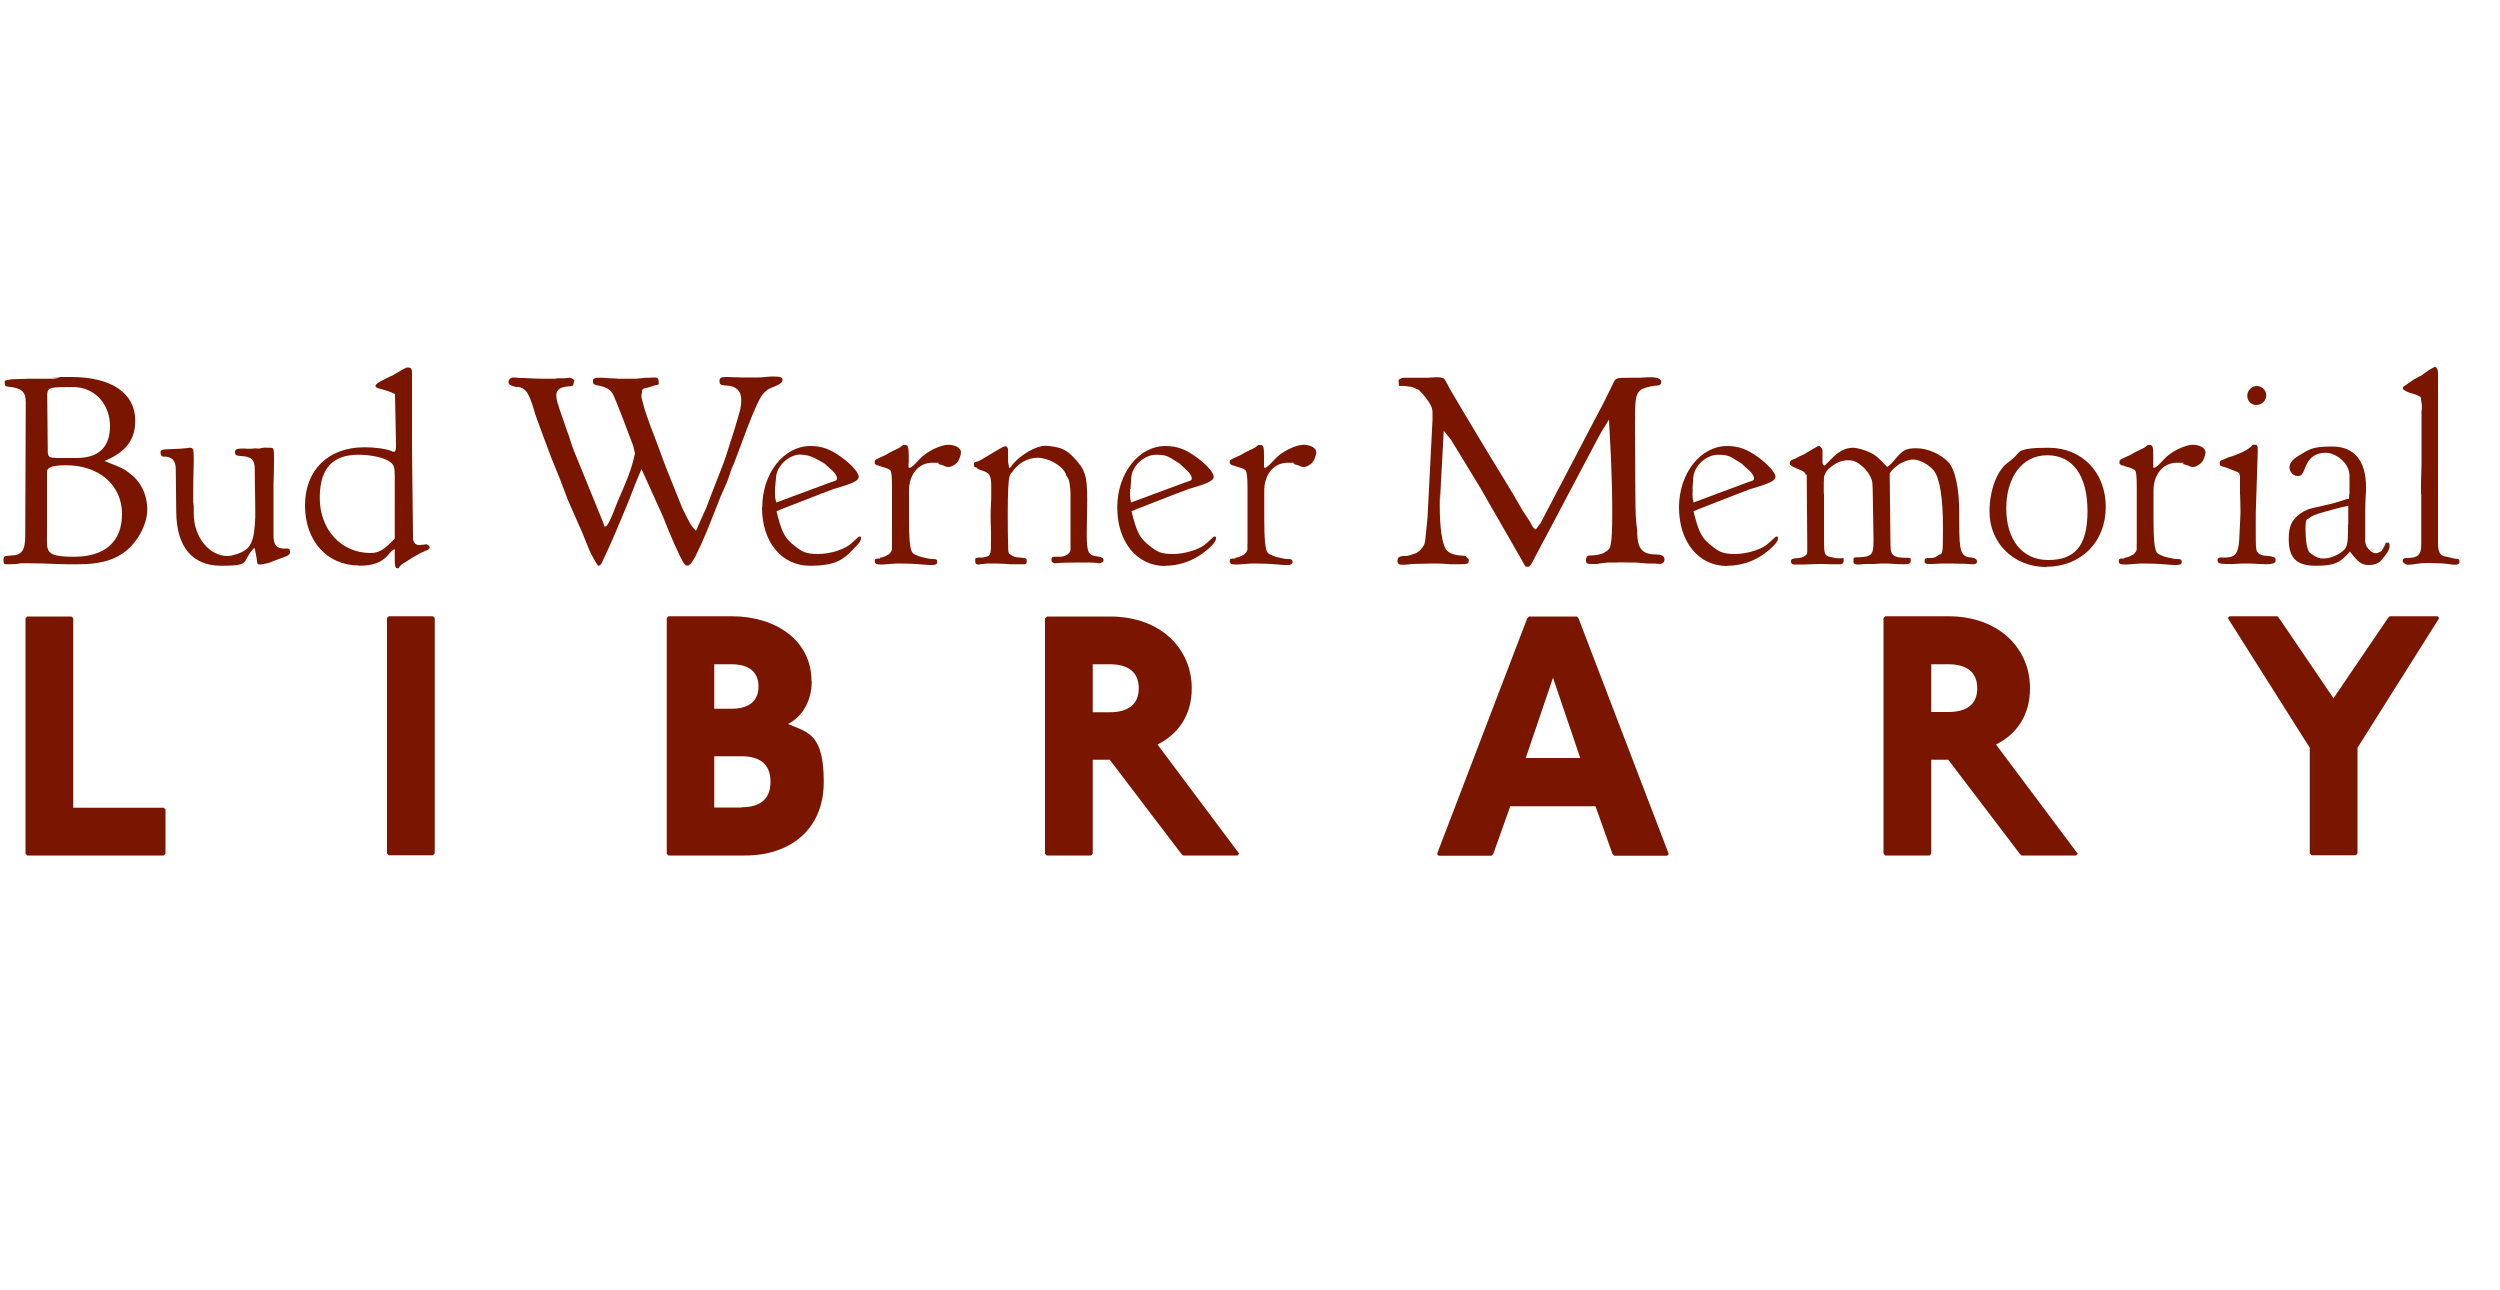 <?xml version="1.0" encoding="UTF-8"?>
<svg id="Layer_1" xmlns="http://www.w3.org/2000/svg" version="1.1" viewBox="0 0 1000 516">
  <!-- Generator: Adobe Illustrator 29.3.1, SVG Export Plug-In . SVG Version: 2.1.0 Build 151)  -->
  <defs>
    <style>
      .st0 {
        fill: #7a1600;
      }
    </style>
  </defs>
  <path class="st0" d="M28.7,246.6H10.9l-.7.7v94.2l.7.7h54.6l.7-.7v-17.7l-.7-.7H29.3v-75.8l-.7-.7h0Z"/>
  <path class="st0" d="M154.8,247.2v94.2l.7.7h17.7l.7-.7v-94.2l-.7-.7h-17.7l-.7.7Z"/>
  <path class="st0" d="M324.6,272.5c0-16.4-14.3-26-32-26h-25.2l-.7.7v94.3l.7.7h30.7c17.7,0,31.4-10.2,31.4-29.4s-6.2-19.8-14.3-23.2c5.4-2.7,9.5-8.9,9.5-17.1h0s0,0,0,0ZM285.7,265.7h6.8c7.5,0,10.9,3.4,10.9,8.9s-3.4,8.9-10.9,8.9h-6.8v-17.8h0ZM296.6,323h-10.9v-20.5h10.9c6.8,0,11.6,2.7,11.6,10.2s-4.8,10.2-11.6,10.2Z"/>
  <path class="st0" d="M418,247.2v94.3l.7.7h17.7l.7-.7v-37.6h6.8l28.6,37.6.7.7h21.8l.7-.7-32.7-43.7c8.2-4.1,13.7-11.6,13.7-22.5,0-15.7-12.3-28.7-32.7-28.7h-25.2l-.7.7h0s0,0,0,0ZM437.1,265.7h6.8c6.8,0,11.6,2.7,11.6,9.6s-4.8,9.6-11.6,9.6h-6.8v-19.1Z"/>
  <path class="st0" d="M630.7,246.6h-19.1l-.7.7-36.1,94.3.7.7h21.1l.7-.7,6.8-19.1h34.1l6.8,19.1.7.7h21.1l.7-.7-36.1-94.3-.7-.7h0ZM610.3,303.2l10.9-32.1,10.9,32.1h-21.8,0Z"/>
  <path class="st0" d="M812,275.2c0-15.7-12.3-28.7-32.7-28.7h-25.2l-.7.7v94.3l.7.7h17.7l.7-.7v-37.6h6.8l28.6,37.6.7.7h21.8l.7-.7-32.7-43.7c8.2-4.1,13.6-11.6,13.6-22.5h0ZM779.3,284.8h-6.8v-19.1h6.8c6.8,0,11.6,2.7,11.6,9.6s-4.8,9.5-11.6,9.5Z"/>
  <path class="st0" d="M891.1,247.2l32.8,51.9v42.3l.7.7h17.7l.7-.7v-42.3l32.7-51.9-.7-.7h-19.1l-.7.7-21.8,32.1-21.8-32.1-.7-.7h-19.1s-.7.7-.7.7Z"/>
  <path class="st0" d="M968.5,197.6v20.2c0,4.2-1.4,5.4-5.8,5.4h-.2c-1,0-1.4.4-1.4,1.1s0,.6.2.6l.3.3.6.5c.1,0,.5.2,1.2.2s1.2-.1,3.5-.4c1.2-.2,2.5-.3,3.8-.3s2.1,0,3.9.1c2.2,0,3.7.2,4.6.3,1.2.2,2.4.3,2.8.3,1.1,0,1.8-.4,1.8-1.1,0-1-.3-1.3-1.3-1.3s-1-.2-2.5-.5l-2.3-.5c-1.6-.3-2.5-2-2.5-4.8v-68.6c0-1.3-.6-2.4-1.4-2.4h0c0,.1-.7.5-.7.5l-.6.3c-.4.2-1.3.8-2.6,1.7-.8.7-1.4,1.1-2.2,1.4l-2.2,1.2-3.3,2.3-1,.7v.8s.1.2.3.3c1.1.8,2,1.1,3.4,1.5,2.4.7,3.5,1.3,3.5,1.9v.3c0,.2,0,.8.2,1.4.2.8.2,2.1,0,3.9,0,.5,0,4.3,0,11.3,0,1.9,0,5.2,0,9.8-.2,4.4-.2,8.2-.2,11.4h0s0,0,0,0Z"/>
  <path class="st0" d="M939.1,199.5c-4,1.3-5.8,1.9-7.8,2.3-3.7.9-6,1.3-6.9,1.6-2.1.5-4,1.6-5.7,3.2-1.3,1.2-2.2,2.6-2.6,4.1-.5,1.6-.6,3-.6,5.1,0,7.4,3.2,10.5,10.7,10.5s9.8-1.1,13.8-5.7c3.1,4.2,4.7,5.4,7.3,5.4s3.9-.7,4.9-1.5c.1-.1.9-1,2.1-2.6,1-1.3,1.5-2.5,1.5-3.2s0-.5,0-.8c0-.4-.2-.8-.3-.8h-.6c0-.1-.1-.1-.1-.1-.3,0-.5.1-.6.4l-.3.8-1,1.7c0,.4-.6.8-1.4,1.1-.3.2-.8.3-1.1.3-.8,0-1.6-.4-2.3-1-1.2-1-2-2.4-2-3.8v-11.3c0-1.7,0-4.7.3-8.8v-1.6c0-10.5-4.7-16.2-13.5-16.2s-9.3,1.4-13.3,3.6c-2.6,1.5-3.8,3.1-3.8,4.8s1.5,3.4,3.2,3.4,1.9-.5,3.3-3.9c1.4-3.6,4.1-5.4,8-5.4s9.5,4,9.5,9.2v7c-.1,0-.2,2.3-.2,2.3h0ZM939.2,209.8v1c0,7.5-.3,8.4-3,10.3-2,1.4-4.7,2.3-6.7,2.3s-2.5-.4-4-1.2c-.9-.6-1.4-1-1.7-1.2-1-1.2-1.6-4.6-1.6-9.5s.8-3.5,1.7-4.4c.9-.8,1.9-1.2,6-2.4l5.5-1.5,3.9-.9v7.5h0Z"/>
  <path class="st0" d="M890.5,223h-2.1c-.9,0-1.4.3-1.4.9,0,1.3.5,1.6,3.1,1.7h1.8c0,.1,1.7,0,4.9-.2h2.2c1.5,0,3.3.1,4.9.2,1,0,2,.1,2.7.1,2.2,0,3.6-.5,3.6-1.2v-.9c0-.7-1.2-1.1-3.8-1.3-1.9,0-3-.8-3.6-1.7-.4-1.1-.5-1.9-.5-6.6v-1c0,0,0-7.6,0-7.6l.8-24.6v-.6c0-1.9-.1-2.3-1.2-2.3s-.9.1-1.4.7l-.7.5c-.5.5-1.6,1.2-3.9,2.2-1.1.4-2,.8-2.5,1l-2.2.7-2.3,1c-.9.3-1,.4-1,1.3s.2,1.1,1.4,1.4c1,.2,3,1,5.4,2,1.1.4,1.3,1,1.3,2.5v6.4c.1,0,.2,7.6.2,7.6l-.5,10.5c-.3,5.5-1.6,7.2-5.2,7.3h0s0,0,0,0Z"/>
  <path class="st0" d="M902.5,162c2.3,0,4-1.8,4-3.9s-1.8-3.7-3.8-3.7-3.8,1.8-3.8,3.9,1.6,3.7,3.6,3.7Z"/>
  <path class="st0" d="M849.6,223.4h-.6c-1.2,0-1.5.2-1.5,1.1s.5,1.3,2.3,1.3h1l5.5-.4h1.3c2.3,0,6.2.1,9.1.4,1.7.2,3,.2,3.8.2,1.5,0,2.2-.3,2.2-1.2s-.3-1.2-1.9-1.2h-.5c-.2,0-1-.1-2.2-.4-1.2-.2-2.4-.5-3.4-1-.9-.3-1.5-.7-1.9-1.1-1-1.2-1.4-5.3-1.4-13.8v-11.1c0-6.5,3.9-11.1,9.3-11.1s1.5.1,2.5.5l2,.6c.8.4,1.4.6,2,.6,1.1,0,2.8-1,3.7-2.1.6-.9,1.3-2.7,1.3-3.8,0-1.7-2.3-3-5.1-3s-8.6,2.5-11.6,5.9c-2,2.2-3.2,3.3-3.8,3.3s-.4-.3-.4-.9v-.3c0-.5,0-.8,0-1.1v-2.6c0-3.7-.3-4.2-1.5-4.2s-.6,0-1.8.9c-.3.2-1.4.8-3.2,1.6-.2.1-1.1.5-2.7,1.5-1,.4-1.9.9-2.6,1.2-1.2.5-1.7.9-1.7,1.2v.7c0,.2,0,.3,0,.4.2.2.4.4.9.6.5.1,1,.2,1.9.6,2.3.6,3.3,1.1,3.6,1.7.3.7.5,2.5.5,6.4v22.8c-.1,0,0,2,0,2-.1.9-.7,1.7-1.4,2.2-1.3.8-2.7,1.3-3.5,1.3h0c0,0,0,.1,0,.1Z"/>
  <path class="st0" d="M818.5,226.7c13.9,0,23.8-9.9,23.8-23.9s-9.6-23.7-22.9-23.7-11.2,1.9-14.1,4.2l-1.3,1.1-1.2.9c-4.1,3.2-7,11-7,19.3,0,12.7,9.7,22.2,22.7,22.2h0ZM818.9,182.1c10.3,0,16.1,8.2,16.1,22.4s-5.3,19.5-15.8,19.5-16.7-8.4-16.7-20.6,6.1-21.3,16.4-21.3h0Z"/>
  <path class="st0" d="M722.7,189.9v1.2c0,0,.2,26.3.2,26.3v3.5c0,1.2-1.7,2.3-4.4,2.4-1.6.1-2.1.4-2.1,1.2s.2.8.5,1.1c.2.2.4.2.7.2h4.5l5.1-.2c1.3,0,3.1,0,5.4.1,1.5,0,2.5,0,3.1,0h.4c.9,0,1.4-.6,1.4-1.7s-.4-.7-1.3-.7h-.2c-.9,0-1.5,0-2-.1l-1.8-.4c-2.4-.5-2.6-1.1-2.6-7.1v-17.9c-.1,0-.1-1.9-.1-1.9,0-2.5,0-4,.1-4.6,0-.3,0-.9.4-1.6.3-.9.9-1.6,1.4-2.1,2.7-2.4,5.1-3.5,7.7-3.5s3.9.8,5.9,2.5,3.6,4.4,3.9,6.2c0,.6.2,1.9.2,4.1l.3,18.1v1.2c0,5.7-.7,6.5-5.8,6.7-1,0-1.6,0-1.9.2-.3,0-.3.2-.3.7v1.1c0,.6.7.9,1.5.9h.8c1,0,1.9-.2,2.4-.2h3.5c2-.2,3.2-.2,3.5-.2,1.1,0,2.2,0,3.4.1,2,.2,3.7.2,5,.2,2.3,0,2.8-.3,2.8-1.6s-.3-.9-2-1c-4.9,0-6.1-1-6.1-4.8l-.3-26.1v-2.7c0-.5,1.3-2,3.3-3.5,1.6-1.2,4.3-2.2,5.9-2.2,2.7,0,6.3,1.9,8.4,4.4,2.4,3,3.7,11,3.7,23.1s-.3,9.7-2,10.9c-.7.5-1.7,1-2.4,1h-1.5c-1,0-1.3.2-1.4.7v.4c-.1,0-.1.2-.1.2,0,.8.5,1.1,1.9,1.1h1.1l4.2-.2h4.1c0,.1,4.5.1,4.5.1l3.1.2h.3c1.2,0,1.8-.3,1.8-1,0-1-.8-1.5-2.2-1.7-4.2-.2-4.9-2.2-4.9-13.2v-4.6c0-9.8-1.6-17.4-4.4-20.4-3.1-3.2-8.3-5.5-12.7-5.5s-5.4.9-7.8,3.5l-2.1,2.5-1.8,1.5c-3.6-3.8-4.7-4.8-6.9-5.8-2-1-5.1-1.9-6.9-1.9-3,0-5.8,1.5-8.9,4.8-.5.6-1.3,1.3-2.4,2.4-.7-.5-.8-.8-.8-1.3v-4.8c0-.5-.5-1.3-1-1.6-.1-.2-.3-.2-.4-.2-.4,0-.5.1-2.1,1-2,1.2-3.2,1.9-3.7,2.2l-1.7.8c-1.6.9-2.5,1.3-2.7,1.3-1.2.4-1.5.8-1.5,1.7s1.5,1.4,4.9,2.9c1,.5,1.4,1,1.4,1.5h0c0,0,0,0,0,0Z"/>
  <path class="st0" d="M690.9,226.3c7.1,0,13.8-3,18.8-8.3,1.1-1.1,1.5-2,1.5-2.7s-.2-.7-.5-.7-.7.2-1,.6l-2.3,2.1c-2.5,2.4-8.5,4.3-13.4,4.3s-6.4-.9-9.4-3.3c-3.9-3-5.1-5.3-7.2-13.8l2.4-1,15.4-6c3.5-1.3,5.4-2.1,6.1-2.2,6.7-2,8.9-3.1,8.9-4.6s-2.8-4.8-6.9-7.8c-4.4-3.2-7.9-4.5-12.4-4.5-10.7,0-19.3,10.9-19.3,24.6s7.8,23.4,19.2,23.4h0,0ZM677,195.6l.3-4.4c.2-4.7,5.1-9.3,9.9-9.3s5,.9,9.4,3.5c1.3,1.2,2.3,2.2,3.1,2.8,1.1,1,1.9,2.2,1.9,3.1s-.3.9-2.2,1.5l-22,8.2c-.3-1.5-.4-2.2-.4-3.2s.1-1.5.1-2.3h0,0Z"/>
  <path class="st0" d="M570.9,208.2l-.5,4.8c-.4,4.6-.5,5-2.1,6.8-.4.5-1.1,1-1.6,1.3-.5.3-1.4.5-2.5.9-.9.3-1.5.4-2,.4h-1.2c-1.5.3-2,.6-2,2s.9,1.5,2.3,1.5,1.2-.1,1.8-.1c1.1-.2,3-.3,5.7-.3,3.2-.1,5.2-.1,6-.1,1.2,0,3,.1,5.3.3,2,0,2.6,0,3.7,0,3.1,0,3.7-.2,3.7-1.4s-.1-.7-.4-.9c-.3-.4-.6-.7-.8-.9,0-.1-.4-.1-.9-.2-3.8-.2-5.8-1-6.9-2.4-1.6-2.2-2.6-8.5-2.6-17.5s.1-1.4.1-2.2l1.5-27.9,2.9,3.6,11.7,19.2,16.2,28.2,1.8,3.2c0,.1.3.1.6.2.1,0,.3,0,.6,0,.4,0,.9-.4,1.5-1.6l6.9-13,19.4-36.7,1.5-2.7,3-4.9.8,15.8c.3,6.9.5,14.1.5,21.3s-.2,10.8-.6,12.8c-.4,1.9-.7,2.2-2.7,3.4-1.2.7-3.6,1.1-5.6,1.1h-.2c-1,0-1.4.6-1.4,2s.7,1.4,2.7,1.4,2.1,0,2.7-.2l3.4-.4h3.6c0-.1,4.6,0,4.6,0h2.8l4.6.4h2.9l2.4.2c1.2-.2,1.7-.9,1.7-1.9s-.8-1.9-3.2-1.9c-5.4,0-7.4-2-7.7-7.8,0-.6,0-1.2,0-1.6l-.4-3.5c-.3-3-.4-8.4-.4-16.2s0-9.4-.1-20.5v-2c0-10.6.2-12.2,2-14,.9-.9,3.5-1.6,5.9-1.9,2,0,2.6-.5,2.6-1.5s-1.1-1.9-4.1-1.9h-1.2l-3.2.2h-3.7c-4.3,0-5,.1-5.6.4-.5.2-1.1.9-1.6,2.2-2.8,5.7-4.5,9.2-5.3,10.5l-12.3,23.5-11.3,21.6-1.9,2.5c-.5-.3-.8-.6-.9-.7-.3-.3-.8-1.1-1.4-2.4l-2.9-4.4-4-6.9-10.9-17.9-10-16.7c-3-5-4.8-8.1-5.2-9.1-.8-1.4-1.3-2.3-1.6-2.4-.3-.2-1.4-.4-2.4-.4h-.8l-3,.2h-9.8c-.2,0-.5.1-.9.2-.2.1-.4.2-.7.4-.3.2-.4.4-.4.6s0,.3.1.7c0,.1,0,.3,0,.6,0,.7.2.8.5.8h.3c.1-.1.7,0,1.6,0l2.4.3c.3,0,1,.2,1.9.7.6.2,1,.4,1.3.6.4.4,1,.9,1.4,1.4,2.3,2.6,3.7,4.8,3.9,6.1l.2,1.1v1c0,0,0,2.5,0,2.5l-2,39.1h0c0,0,0,0,0,0Z"/>
  <path class="st0" d="M207,154.7c3.3.5,4.5,2.3,6.6,9.3.4,1.6,1.6,4.8,3.4,9.7l3.6,9.6,3.3,8.1,3.3,8.7,4.8,10.9c.8,1.6,1.8,4.3,3.1,7.5.5,1.3,1,2.3,1.3,3l2.2,3.9c.4.7.6.9.9.9.4,0,1.1-.6,1.7-2.2l2-4.3c1-2.1,2.6-5.8,4.9-11.3,2.2-5.1,3.6-8.7,4.4-10.8,1.3-3.3,2.1-5.4,2.4-6l1.7-4.1,6.9,15.3c1.2,2.4,2.4,5.5,3.8,9,3.7,8.8,6.1,13.9,7.1,14.3h.7c.7,0,1.5-.9,2.5-2.7.4-.5.8-1.3,1.2-2.3,1.2-2.5,2-4.1,2.2-4.7,1.2-2.7,2.2-5,4.8-11.7,1-2.7,1.9-4.7,2.4-6.1,2-4.4,3.1-7,3.4-8.1l.9-2.7c.1-.4.6-1.4,1.2-2.8.4-1.1,1.3-3.5,2.7-7.2,3-8.3,6.2-16.3,7.9-19,.7-1.4,2.4-3,3.6-3.5l1.9-.8,1.3-.6c1.4-.7,1.9-1.2,1.9-2.1s-.7-1.3-3.7-1.3h-.3c-.2,0-1.2,0-3.1.2-1.6.2-3.2.2-5.7.2s-4,0-9.2-.2h-.7c-1.8,0-2.5.4-2.5,1.4,0,1.6.3,1.9,2.6,2,3.9.1,6.1,2.1,6.1,5.6s-.7,5.1-2.2,10.2c-.2,1-1.1,3.5-2.4,7.7-1.2,3.9-2.1,6.5-2.7,8.1l-3.2,8.2-3.5,9.1-4.1,9.2c-1.6-1.6-1.9-2-3.3-4.7l-2.2-4.4-1.6-4-5.1-12.7-3.8-10.3-2.5-6.5-2-5.8-1.3-4.9v-1c-.1,0,.2-.9.2-.9v-1c.2-.4.7-.8,1.5-.9.6-.1,1.2-.2,1.6-.4l1.9-.6,1.3-.3c.3-.1.4-.2.4-.3,0-2.1-.3-2.6-1.4-2.6h-1.4c0,.1-2.5.1-2.5.1l-3.8.4h-7.1c0-.1-3.5-.2-3.5-.2l-2.7-.2h-1.8c-1.2,0-2.1.3-2.1.9v.8c.1,0,.1.5.1.5,0,.1.2.3.4.4.3.2.7.4,1,.4l1.6.3c2,.5,3.5,1.3,4.3,2.4.3.4.6.9.8,1.3.4.8,1.5,3.6,3.4,8.4l4.5,11.9.7,3c-1.4,5.8-1.9,7.3-4.7,14-1.9,4.4-3.2,7.4-3.8,9.2-1.5,3.8-2.7,6-3.3,6s-.5,0-.5-.3l-.4-1.2-11.7-28.7c-.3-.7-1.1-2.9-2.2-6.5-.5-1.1-1.2-3.5-2.5-7.1-1.9-5.4-2.4-7.2-2.4-8.6,0-2.3,1.5-3.5,5.4-3.7.8,0,1.4-.3,1.4-.5l.2-.8c0-.4.2-.8.2-.9,0-.2-.3-.6-.7-.8-.3-.2-.8-.4-1.2-.4h-.1l-1.8.2h-3c0,.1-1.2.2-1.2.2h-2.3c-1.8,0-4.1,0-5.7-.1-2.7-.1-4.1-.2-4.4-.2-1.2,0-2,0-2.4-.1-.8-.1-1.3-.1-1.6-.1-1,0-1.9.8-1.9,1.8s.7,1.5,3.5,2.1h0s0,0,0,0Z"/>
  <path class="st0" d="M304.8,202.9c0,13.9,7.8,23.4,19.2,23.4s13.9-3,18.9-8.3c1.1-1.1,1.5-2,1.5-2.7s-.2-.7-.5-.7-.7.2-1,.6l-2.3,2.1c-2.5,2.4-8.5,4.3-13.4,4.3s-6.4-.9-9.4-3.3c-3.9-3-5.1-5.3-7.2-13.8l2.4-1,15.4-6c3.5-1.3,5.4-2.1,6.1-2.2,6.8-2,9-3.1,9-4.6s-2.7-4.8-6.9-7.8c-4.4-3.2-7.8-4.5-12.4-4.5-10.7,0-19.3,10.9-19.3,24.6ZM320.4,181.9c2.9,0,5,.9,9.4,3.5,1.3,1.2,2.3,2.2,3.1,2.8,1.1,1,1.9,2.2,1.9,3.1s-.3.9-2.2,1.5l-22.1,8.2c-.4-1.5-.5-2.2-.5-3.2s0-1.5,0-2.3l.4-4.4c.2-4.7,5.1-9.3,9.9-9.3h0Z"/>
  <path class="st0" d="M352.1,223.4h-.7c-1.2,0-1.5.2-1.5,1.1s.5,1.3,2.3,1.3h1l5.4-.4h1.3c2.3,0,6.2.1,9,.4,1.8.2,3.1.2,3.8.2,1.5,0,2.2-.3,2.2-1.2s-.3-1.2-1.9-1.2h-.5c-.2,0-1-.1-2.2-.4-1.2-.2-2.4-.5-3.4-1-.9-.3-1.5-.7-1.9-1.1-1-1.2-1.4-5.3-1.4-13.8v-11.1c0-6.5,3.9-11.1,9.3-11.1s1.5.1,2.5.5l2,.6c.7.4,1.4.6,2,.6,1.1,0,2.9-1,3.7-2.1.6-.9,1.3-2.7,1.3-3.8,0-1.7-2.3-3-5.1-3s-8.6,2.5-11.6,5.9c-2,2.2-3.2,3.3-3.8,3.3s-.5-.3-.5-.9v-.3c0-.5.1-.8.1-1.1v-2.6c-.1-3.7-.3-4.2-1.5-4.2s-.7,0-1.9.9c-.3.2-1.4.8-3.2,1.6-.2.1-1.1.5-2.7,1.5-1,.4-1.9.9-2.6,1.2-1.2.5-1.7.9-1.7,1.2v.7c0,.2,0,.3,0,.4.2.2.4.4.9.6.4.1,1,.2,1.9.6,2.3.6,3.3,1.1,3.6,1.7.3.7.5,2.5.5,6.4v22.8c-.1,0,0,2,0,2-.1.9-.7,1.7-1.4,2.2-1.3.8-2.8,1.3-3.5,1.3h0c0,0,0,.1,0,.1Z"/>
  <path class="st0" d="M390.7,187.4c.4.2,1.2.5,2.1.8,3.3,1.1,3.7,2,3.7,7.1s0,3.7-.1,5.8c-.2,3.4-.2,7.2,0,11.3,0,1.4,0,2.9,0,4.1,0,5.2-.2,5.8-2,6.2l-1.3.3h-1.7l-.7.2c-.2,0-.4,0-.4,0,0,.1-.2.2-.2.6v.9c0,.6.3,1.1,1,1.1h.3c0,0,2.5-.3,2.5-.3.5-.1,1.4-.1,2.5-.1h2.3c2.7.1,4.5.2,5.4.3,1,0,1.6,0,2,0h3.8c.4.1.8-.4.8-1.2,0-1.2,0-1.2-2.9-1.5-1.6,0-2.5-.4-3.5-1.1-.8-.4-1-.9-1-2.1-.2-5.4-.2-10-.2-14.1,0-7.9.2-14,.8-15.3,0-.3.3-.9.9-1.5,2.5-3.7,6.3-5.8,10.3-5.8s9.5,2.9,11.1,6.2l.4,1.1.7,1c.4.7.9,3.6.9,6.1v20.5c0,0,0,1.7,0,1.7,0,1.7-1.9,3-4.4,3h-1.9c-.9,0-1.2.2-1.3.8v.4c0,0,0,.2,0,.2,0,.4,0,.6.7,1,.2.1.3.1.3.2h.8c1.3-.2,5.6-.3,9-.3s6.1,0,7.6.2c.2.1.5.1.8.1s.5-.1,1-.4c.5-.2.6-.4.6-.8,0-.9-.7-1.3-2.2-1.5-3.9-.4-4.5-1.5-4.5-8.9v-1.1l.2-12.3c0-10.2-.8-12.6-5.8-17.7-1.3-1.4-2.9-2.5-4.6-3.2-1.4-.5-4.4-1.1-6.4-1.1-3.6,0-9.7,3.5-12.9,7.3-.5.5-.6.8-.6.9-.2.2-.4.5-.9.8l-.5-2.7v-4.7c0-.3-.1-.8-.4-1.1-.2-.2-.4-.3-.5-.3h-.2c-.3,0-.9.2-1.5.6l-2.1,1.2-3,1.8-2.5,1.5c-.7.4-1.4.8-2,1-.4,0-.8.3-1,.3-.1.1-.4.2-.4.3,0,.1,0,.4,0,.7,0,.8,0,.9.8,1.1.1,0,.4.1.8.3h0c0,0,0,0,0,0Z"/>
  <path class="st0" d="M466,226.3c7.1,0,13.8-3,18.9-8.3,1.1-1.1,1.5-2,1.5-2.7s-.2-.7-.5-.7-.7.2-1,.6l-2.3,2.1c-2.5,2.4-8.5,4.3-13.4,4.3s-6.4-.9-9.4-3.3c-3.9-3-5.1-5.3-7.2-13.8l2.4-1,15.4-6c3.5-1.3,5.5-2.1,6.1-2.2,6.8-2,9-3.1,9-4.6s-2.7-4.8-6.9-7.8c-4.3-3.2-7.9-4.5-12.4-4.5-10.7,0-19.3,10.9-19.3,24.6s7.8,23.4,19.2,23.4ZM452.2,195.6l.3-4.4c.2-4.7,5.1-9.3,9.9-9.3s5,.9,9.4,3.5c1.3,1.2,2.3,2.2,3,2.8,1.1,1,1.9,2.2,1.9,3.1s-.3.9-2.2,1.5l-22.1,8.2c-.3-1.5-.4-2.2-.4-3.2s0-1.5,0-2.3h0Z"/>
  <path class="st0" d="M494.1,223.4h-.7c-1.2,0-1.5.2-1.5,1.1s.5,1.3,2.3,1.3h1l5.4-.4h1.3c2.3,0,6.2.1,9.1.4,1.7.2,3.1.2,3.8.2,1.5,0,2.2-.3,2.2-1.2s-.3-1.2-1.9-1.2h-.5c-.2,0-1-.1-2.2-.4-1.2-.2-2.4-.5-3.4-1-.9-.3-1.5-.7-1.9-1.1-1-1.2-1.4-5.3-1.4-13.8v-11.1c0-6.5,3.9-11.1,9.3-11.1s1.5.1,2.5.5l2,.6c.7.4,1.4.6,2,.6,1.1,0,2.9-1,3.7-2.1.6-.9,1.3-2.7,1.3-3.8,0-1.7-2.3-3-5.1-3s-8.6,2.5-11.6,5.9c-2,2.2-3.2,3.3-3.8,3.3s-.4-.3-.4-.9v-.3c0-.5,0-.8,0-1.1v-2.6c0-3.7-.3-4.2-1.5-4.2s-.7,0-1.9.9c-.3.2-1.4.8-3.2,1.6-.2.1-1.1.5-2.7,1.5-1,.4-1.9.9-2.6,1.2-1.2.5-1.8.9-1.8,1.2v.7c0,.2.1.3.1.4.2.2.4.4.9.6.4.1,1,.2,1.9.6,2.3.6,3.3,1.1,3.6,1.7.3.7.6,2.5.6,6.4v22.8c-.1,0,0,2,0,2-.1.9-.7,1.7-1.4,2.2-1.3.8-2.7,1.3-3.5,1.3h0c0,0,0,.1,0,.1Z"/>
  <path class="st0" d="M143.5,226.3c5.7,0,9.3-1.3,12-4.6,1.2-1.4,1.3-1.5,2.4-2.1v4.2c0,2.6.2,3.5,1,3.5s.5,0,.8-.3c0-.1,0-.2.3-.6.3-.3,1.1-1,2.4-1.7l2.8-1.8,2.5-1.4c1.3-.6,2.1-1,2.3-1.1,1.4-.5,1.9-.9,1.9-1.4s-.7-1.3-1.5-1.3h0c0,.1-2.4.3-2.4.3h-.3c-1.5,0-2.4-1-2.5-2.6v-1.6c0,0-.4-33.7-.4-33.7v-28.5c0-.4,0-.9,0-1.8v-.4c0-2-.3-2.4-1.9-2.4s-.2.1-.3.1l-1,.4-1.4.8-3.4,2c-.3,0-1.3.6-2.8,1.3-2.5,1.2-3.8,2.1-3.8,2.7s.5.9,1.8,1.2l3.4,1,2.6,1.1.4,20.4v1c-.2,1.4-.3,1.7-.9,1.7s-.4,0-.9-.3c-2.2-.9-6.7-1.5-10.8-1.5-14.5,0-23.8,9.1-23.8,23.3s8.9,24,21.6,24h0,0ZM143.3,181.9c5.4,0,10.7,1.2,12.9,3,1.4,1.1,1.7,2.2,1.7,5.5v25c-4.2,4.5-6.3,5.8-9.7,5.8-11.7,0-20.3-9.3-20.3-22.1s6.2-17.2,15.4-17.2h0Z"/>
  <path class="st0" d="M65.8,182.6c3.1.2,4.4,1.6,4.5,4.8l.2,17.6c.2,13.9,6.5,21.3,18,21.3s8.3-1.2,12.1-5.9c.3-.3.7-.8,1.1-1.3l.3.8.2,1,.4,2.1.3,2.1c0,.4.3.7,1,.7h.4l1.2-.2,1.9-.4,2.3-.9,2.1-.8c.6-.2,1.1-.4,1.4-.5,2.3-.8,2.8-1.2,2.8-2.3s-.4-1.3-1.3-1.3h-1.1c0,0-.2,0-.2,0-2.8,0-4-1.6-4-5.1v-21.1c.1,0,.2-8.5.2-8.5v-.8c0-4.3,0-4.8-1.4-4.8h-1.4c0-.1-1.7,0-1.7,0l-1.2.3h-1.2c-.2-.1-.5-.1-1.2,0-.5.1-1.4.1-2.7.1-.4-.1-1-.1-1.4-.1-2.6,0-3.4.3-3.4,1.4s.4,1.5,2.2,1.6c4.4.2,5.7,1.4,5.7,5.4l.2,15.1v4.1c-.4,10.2-1.9,12.9-7.6,14.7-1.2.4-2.3.7-3.5.7-7.4,0-13.5-7.7-13.5-16.9s0-.8,0-1.1v-1.9l-.2-1.6v-4.5c0-1.1,0-5,.2-11.7v-1.3c0-3.6-.2-4.3-1.5-4.3s-.4.1-.7.1c-1.5.2-4.6.4-8.3.5-2,0-2.8.4-2.8,1.2,0,1.2.4,1.8,1.6,1.8h0Z"/>
  <path class="st0" d="M4.1,222.3h-.4c-1.9,0-2.3.2-2.3,1.9s.5,1.5,2.6,1.5,2.7-.1,4.6-.4c1.5,0,4.5,0,8.8.1,1.4.1,4.6.2,9.3.3h4.6c7.8,0,13.3-1.3,17.7-4.3,5.6-3.7,9.9-11.3,9.9-17.6s-2.9-11.4-6.8-14.3c-2.5-2-3-2.2-10.3-5.1,8.6-3.6,12.3-8.5,12.3-16.2,0-10.9-9.5-17.4-25.5-17.4s-3.2.1-4.7.3c-1.3.2-2.2.4-2.6.4h-10.2c0,0-6.3.2-6.3.2l-1.9.3-1,.3v.8c0,0,0,.2,0,.2,0,1,.3,1.3,1.6,1.4,5.1.5,6.8,2,6.8,6.1l-.2,53.3c0,6.1-1.4,8.1-5.9,8.1h0s0,0,0,0ZM18.9,157.4c.3-2.4,1.2-2.6,10.2-2.6s14.9,7.1,14.9,15.6-4.6,12.8-13.4,12.8h-8.4c0-.1-.4-.1-.4-.1-2.1,0-2.7-.5-2.7-2.7l-.2-21.6v-1.3c0,0,.1,0,.1,0h0ZM18.8,188.7c0-1.8,2.3-2.6,7.6-2.6,13.2,0,22.4,7.9,22.4,19.5s-7.4,17.1-19.2,17.1-10.8-2.3-10.8-8.8v-25.2h0Z"/>
</svg>